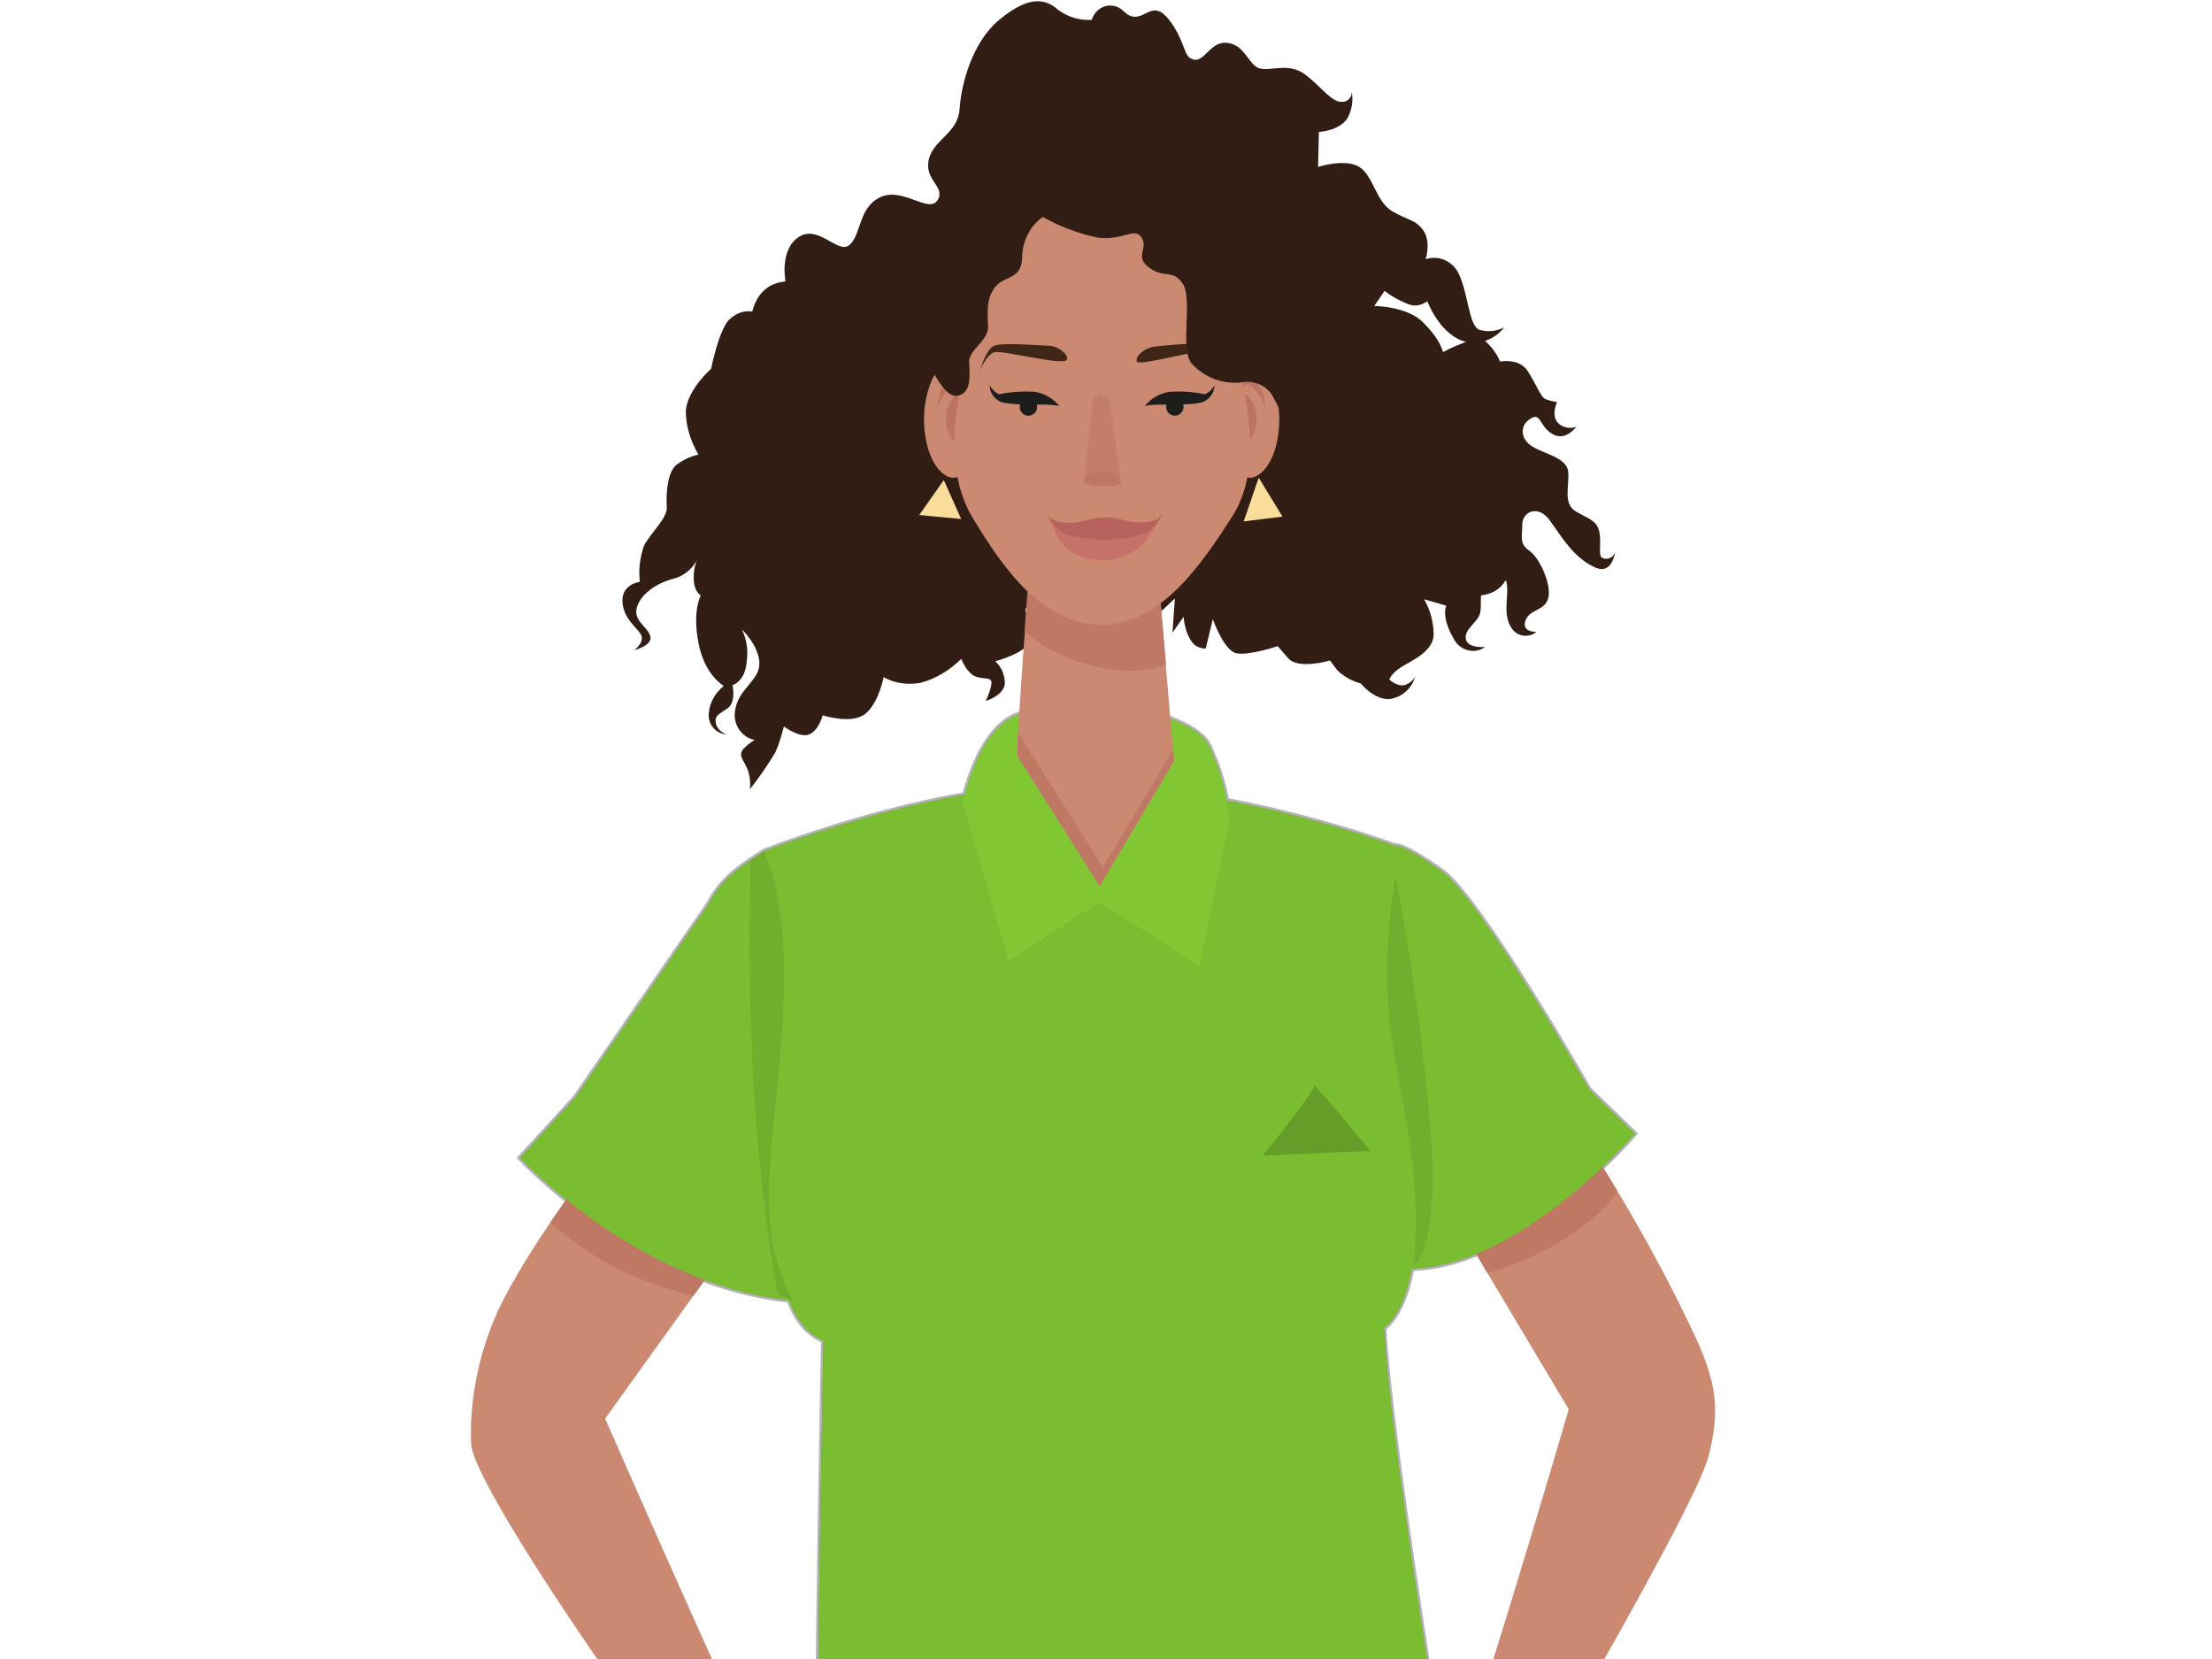 <svg width="448" height="336" viewBox="0 0 448 336" fill="none" xmlns="http://www.w3.org/2000/svg">
<rect x="0" y="0" width="448" height="336" fill="#333333" stroke="none"/>
<g clip-path="url(#clip0_720_9016)">
<rect width="448" height="336" fill="white"/>
<g clip-path="url(#clip1_720_9016)">
<path opacity="0.3" d="M227.205 143.264C218.55 142.621 213.261 142.943 207.171 144.391C199.758 146.22 196.461 156.95 195.395 160.933C174.685 164.594 155.965 171.926 154.818 172.38L152.038 174.161L149.793 175.782C147.229 177.714 144.985 180.128 143.543 183.026L116.497 222.303L105.32 234.508C105.32 234.508 129.228 260.213 159.797 263.296C161.547 267.991 163.919 270.184 166.783 271.56C166.783 271.56 165.34 343.354 165.661 359.773L160.052 380.865C193.068 401.148 275.021 397.003 297.94 373.662L292.918 360.578C292.918 360.578 281.589 292.467 280.265 268.98C280.469 268.851 284.238 266.364 285.925 256.906C308.089 256.474 331.101 229.601 331.101 229.601L321.862 220.664C321.862 220.664 299.69 181.822 291.917 176.369C285.048 171.551 283.376 171.363 282.648 171.281C282.552 171.27 282.473 171.261 282.4 171.244C281.775 171.094 280.446 170.577 280.446 170.577C273.909 168.329 261.998 164.675 248.447 162.107C247.731 158.268 246.505 154.585 244.835 150.991C242.431 146.323 232.013 143.586 227.205 143.264Z" fill="black" stroke="black"/>
<path d="M325.293 113.163C323.37 113.163 324.332 111.392 324.011 108.334C323.69 105.275 321.607 105.114 319.043 103.505C316.478 101.895 317.921 98.192 317.6 95.456C317.28 92.719 312.792 91.915 310.388 90.466C307.984 89.017 307.663 86.281 309.907 84.832C312.151 83.383 311.67 86.281 314.395 87.89C317.119 89.5 319.203 86.442 319.203 86.442C317.921 86.924 316.478 86.603 315.517 85.637C314.074 84.027 315.356 81.451 315.356 81.451C314.555 81.29 313.754 81.129 312.952 80.808C311.991 80.325 311.189 77.91 309.426 75.174C307.663 72.437 303.817 73.242 303.817 73.242C303.175 71.632 302.054 70.183 300.771 69.056C302.214 68.574 303.656 67.608 304.618 66.32C303.015 67.125 301.252 67.286 299.649 66.803C297.406 65.998 297.406 59.237 295.322 55.213C294.04 52.798 291.315 51.672 288.751 52.476C288.751 52.476 289.873 48.935 288.27 46.681C286.667 44.428 285.385 44.75 282.019 42.818C278.654 40.886 278.173 35.574 275.288 33.804C272.403 32.033 266.954 33.804 266.954 33.804L267.114 26.721C267.114 26.721 271.121 26.56 272.884 23.984C273.846 22.214 274.166 20.121 273.685 18.189C274.006 19.316 273.365 20.282 272.243 20.604H271.922C269.839 20.926 267.755 17.706 264.389 15.131C261.024 12.555 257.337 14.487 255.094 13.843C252.85 13.199 252.209 9.175 248.683 8.692C245.157 8.209 244.035 12.555 241.791 12.072C239.547 11.589 240.348 9.014 237.143 4.507C233.937 -0 232.495 3.219 230.091 3.38C227.687 3.541 227.687 1.126 224.802 1.126C223.039 1.126 221.596 2.414 221.116 4.024C218.551 4.185 216.147 3.38 214.224 1.931C211.339 -0.644 207.813 -0.483 202.364 4.024C196.914 8.531 194.671 17.063 194.35 22.053C194.029 27.043 189.061 28.17 188.099 32.355C187.138 36.54 191.625 37.828 189.862 40.565C188.099 43.301 182.81 37.828 178.323 39.921C173.835 42.013 174.476 47.486 172.072 49.579C169.828 51.672 165.821 45.394 161.815 47.969C157.808 50.545 159.09 56.984 159.09 56.984C157.808 57.145 156.526 57.467 155.404 58.271C153.801 59.398 152.839 61.169 152.358 63.101C150.595 62.779 148.832 63.584 147.55 64.871C145.467 67.286 144.024 74.691 144.024 74.691C144.024 74.691 139.216 78.876 138.896 83.222C138.896 86.281 139.857 89.339 141.46 92.076C139.857 92.397 138.254 93.202 136.972 94.168C135.049 95.778 134.889 100.446 135.049 102.7C135.209 104.953 131.683 108.012 130.401 110.587C129.6 113.002 129.279 115.416 129.6 117.831C129.6 117.831 125.753 118.314 126.074 122.016C126.394 125.719 129.439 127.328 129.92 128.777C130.401 130.226 128.478 131.675 128.478 131.675C128.478 131.675 132.324 130.709 131.683 128.777C131.042 126.846 128.317 125.719 128.959 123.143C129.6 120.568 132.645 118.153 136.491 117.187C138.415 116.704 140.178 115.256 141.139 113.485C140.659 114.612 140.498 115.738 140.498 117.026C140.498 119.924 141.941 120.568 141.941 120.568C141.941 120.568 140.178 123.626 141.46 130.226C142.742 136.826 146.589 138.918 146.589 138.918C144.826 140.367 143.704 142.299 143.543 144.552C143.383 146.645 144.826 148.416 146.909 148.738H147.069C147.069 148.738 145.306 148.094 144.986 146.484C144.665 144.874 145.627 144.713 147.39 143.426C149.153 142.138 148.352 138.757 148.352 138.757C148.352 138.757 150.916 138.114 151.237 133.928C151.557 131.675 151.237 129.582 150.275 127.489C150.275 127.489 153.801 130.87 153.801 134.411C153.801 137.953 149.313 139.562 148.832 144.23C148.512 146.806 150.275 149.382 152.839 149.865C152.038 150.347 151.237 150.991 150.595 151.635C149.474 153.084 150.435 153.567 151.397 155.82C151.878 157.108 152.038 158.557 151.878 159.845C153.801 157.43 155.404 155.016 157.006 152.44C157.808 150.669 158.289 148.899 158.769 147.128C158.769 147.128 161.975 149.543 163.898 148.738C165.821 147.933 166.623 144.874 166.623 144.874C166.623 144.874 172.553 146.806 175.278 144.552C178.002 142.299 178.964 137.148 178.964 137.148C181.208 138.435 183.932 138.757 186.497 138.275C189.542 137.47 192.427 135.699 194.671 133.445C195.151 134.572 195.792 135.699 196.754 136.504C198.197 137.792 200.44 136.987 200.761 137.953C201.082 138.918 199.639 141.977 199.639 141.977C199.639 141.977 203.966 140.689 203.486 137.792C203.325 136.343 202.684 134.894 201.562 133.928C201.562 133.928 208.294 132.158 208.614 129.582C208.614 127.489 208.294 125.397 207.653 123.465C208.614 121.694 209.255 119.763 209.416 117.831C209.576 115.577 209.416 113.324 208.935 111.07L236.822 108.817C236.822 108.817 235.861 112.036 235.059 115.738C234.579 118.475 234.739 121.051 235.22 123.787L237.944 121.211L237.464 128.133L239.707 124.914C239.868 126.685 240.348 128.455 241.31 129.904C241.951 130.87 243.073 131.353 244.195 131.353L245.637 125.397C245.637 125.397 247.881 131.836 250.446 132.319C253.01 132.801 258.78 130.87 258.78 130.87L260.863 133.284C262.947 135.699 269.358 133.767 269.358 133.767L270.8 135.699C272.082 136.987 273.845 137.953 275.609 138.435C275.609 138.435 278.974 142.621 282.5 141.333C284.584 140.689 286.187 138.918 286.667 136.826C286.667 136.826 286.507 137.792 284.904 138.596C283.302 139.401 281.378 137.631 281.378 137.631C281.378 137.631 281.699 136.504 283.622 135.216C285.545 133.928 290.193 132.158 290.354 128.616C290.354 126.041 289.713 123.626 288.43 121.372L292.918 122.66C292.918 122.66 291.796 124.753 294.36 129.26C295.482 131.514 298.047 132.48 300.291 131.353C300.451 131.192 300.611 131.192 300.771 131.031C300.771 131.031 297.406 131.353 296.925 129.582C296.444 127.811 298.367 126.685 299.489 124.914C300.13 123.626 299.81 122.177 299.97 120.568C302.054 120.407 303.977 119.28 304.938 117.509C304.938 117.67 305.099 117.67 305.099 117.831C305.74 120.568 304.137 124.431 306.221 127.328C307.343 128.938 309.586 129.26 311.189 127.972C311.189 127.972 308.144 128.133 308.945 125.719C309.747 123.304 312.952 123.787 313.593 121.051C314.234 118.314 311.83 113.002 309.747 111.553C307.663 110.104 308.304 108.817 308.304 106.241C308.304 103.666 311.51 102.056 313.914 105.436C316.318 108.817 318.722 112.841 322.729 114.773C326.415 116.704 327.056 112.197 327.216 111.392C327.056 112.519 326.255 113.163 325.293 113.163V113.163ZM288.43 65.515C285.225 61.974 278.333 61.974 278.333 61.974L280.417 58.915C281.859 60.042 283.622 61.008 285.385 61.652C286.667 62.135 287.95 61.813 289.071 61.008C289.071 61.008 291.476 67.447 296.284 69.056C296.444 69.056 296.765 69.218 296.925 69.218C295.322 69.861 293.719 70.505 292.277 71.31C291.636 69.218 290.193 67.286 288.43 65.515V65.515Z" fill="#311D13"/>
<path opacity="0.1" d="M285.223 311.16L283.781 301.502V301.18C283.3 298.121 282.979 294.902 282.499 292.004V291.682C282.338 290.717 282.338 289.751 282.178 288.946V288.624C282.018 286.853 281.697 284.922 281.537 283.151V282.829C281.377 282.024 281.377 281.219 281.216 280.414V280.092C281.216 279.287 281.056 278.483 281.056 277.839V277.678C281.056 276.873 280.896 276.229 280.896 275.424V275.263C280.896 274.619 280.736 273.814 280.736 273.171V272.849C280.736 272.205 280.575 271.561 280.575 270.917V270.595C280.575 269.951 280.415 269.307 280.415 268.824L280.575 268.663L280.736 268.502C282.338 266.893 283.62 264.961 284.422 262.707C284.582 262.385 284.582 262.063 284.742 261.742C278.331 259.327 271.921 257.395 268.395 257.878L166.781 272.366C166.781 276.229 166.301 294.58 165.98 313.896C180.084 308.101 196.111 300.214 211.177 295.546C215.825 296.512 255.893 308.101 285.864 314.701C285.544 313.253 285.544 312.287 285.223 311.16V311.16Z" fill="black"/>
<path d="M340.184 264.177C336.477 256.72 327.703 239.68 312.833 218.688C309.562 232.349 301.829 237.991 293.502 244.821L317.725 285.442C317.725 285.442 294.645 364.315 290.76 369.703C298.243 375.933 293.926 374.923 296.372 384.689C297.523 383.511 342.805 307.15 345.994 295.062C349.184 282.974 346.612 277.106 340.184 264.177Z" fill="#CA8970"/>
<path d="M327.582 241.232C323.562 234.553 318.666 226.925 312.832 218.688C309.561 232.349 301.828 237.991 293.501 244.821L301.245 257.807C312.946 254.753 324.283 246.719 327.582 241.232Z" fill="#BE7864"/>
<path d="M150.623 248.257C134.896 228.787 135.995 234.481 132.724 221.119C116.895 237.551 104.059 258.056 100.461 266.349C96.576 275.257 95.048 284.73 95.43 292.463C95.984 303.663 157.66 389.998 161.823 386.799C163.838 377.739 163.406 375.74 161.823 372.668C157.794 367.907 122.56 287.31 122.56 287.31L150.623 248.257Z" fill="#CA8970"/>
<path d="M150.624 248.257C134.897 228.787 135.996 234.481 132.725 221.119C124.663 229.488 117.116 239.282 111.433 247.613C119.379 254.272 125.498 258.429 140.397 262.495C176.721 211.946 150.624 248.257 150.624 248.257Z" fill="#BE7864"/>
<path fill-rule="evenodd" clip-rule="evenodd" d="M159.797 263.296C129.228 260.213 105.32 234.508 105.32 234.508L116.497 222.303L143.543 183.026C144.985 180.128 147.229 177.714 149.793 175.782L152.038 174.161L154.818 172.379C156.485 171.72 195.292 156.524 223.359 159.202C245.959 159.841 270.028 166.994 280.446 170.577C280.446 170.577 281.775 171.094 282.4 171.244C283.025 171.393 284.143 170.916 291.917 176.369C299.69 181.822 321.862 220.664 321.862 220.664L331.101 229.601C331.101 229.601 308.089 256.474 285.925 256.906C284.238 266.364 280.469 268.851 280.265 268.979C281.589 292.467 292.918 360.578 292.918 360.578L297.94 373.662C275.021 397.003 193.068 401.147 160.052 380.865L165.661 359.773C165.34 343.354 166.783 271.56 166.783 271.56C163.919 270.184 161.547 267.991 159.797 263.296Z" fill="#7ABD31"/>
<path opacity="0.08" d="M290.166 240.694C290.63 232.642 287.444 201.645 282.636 177.499C277.827 206.957 284.494 217.702 286.257 237.823C286.898 243.94 286.87 251.824 286.257 256.208C288.663 255.117 289.703 248.746 290.166 240.694Z" fill="black"/>
<path opacity="0.08" d="M155.884 246.61C154.442 228.742 163.918 194.744 154.782 172.369L152.038 174.173C151.237 203.63 152.358 233.249 157.487 262.224C158.449 262.546 159.571 263.029 160.532 263.351C157.808 258.2 156.205 252.405 155.884 246.61Z" fill="black"/>
<path d="M207.171 144.391C213.261 142.943 218.55 142.621 227.205 143.264C232.013 143.586 242.431 146.323 244.835 150.991C247.079 155.82 248.521 160.81 249.002 166.122L242.912 195.692L222.717 182.703L204.286 194.565L194.99 162.42C195.151 162.42 198.035 146.645 207.171 144.391Z" fill="#81C734"/>
<path d="M222.716 179.484L237.782 154.211L232.333 90.788H210.375C210.375 90.788 205.728 149.543 206.048 153.084L222.716 179.484Z" fill="#CA8970"/>
<path opacity="0.8" d="M218.55 134.09C223.999 135.861 230.57 136.665 236.18 134.573L232.333 90.627H210.376C210.376 90.627 208.773 110.427 207.491 127.812C210.696 130.709 214.543 132.802 218.55 134.09V134.09ZM223.358 175.621L206.209 148.416C206.048 150.831 206.048 152.441 206.048 153.085L222.717 179.484L237.782 154.05L237.622 151.797L223.358 175.621Z" fill="#BC7461"/>
<path d="M277.532 233.088L255.735 234.054C255.735 234.054 266.473 220.854 266.153 219.888C265.832 218.922 277.532 233.088 277.532 233.088V233.088Z" fill="#659D29"/>
<path d="M247.719 87.73C247.719 87.73 246.758 79.681 250.604 74.53C254.451 69.379 259.099 77.267 259.099 84.833C259.099 92.398 255.733 97.067 252.848 96.745C249.963 96.423 247.719 87.73 247.719 87.73V87.73Z" fill="#CA8970"/>
<path d="M249.484 86.281C249.003 84.349 249.323 82.256 250.125 80.486C251.728 78.071 254.132 80.968 254.452 84.027C254.773 87.085 253.491 89.339 252.048 89.5C250.606 89.661 249.484 86.281 249.484 86.281V86.281Z" fill="#BC7461"/>
<path d="M249.805 88.534C249.324 86.924 249.004 85.315 249.004 83.544C249.004 81.773 249.324 80.164 249.966 78.554C250.286 77.588 251.087 76.783 251.889 76.461C252.53 76.3 253.171 76.3 253.652 76.622C254.133 76.944 254.453 77.266 254.774 77.588C255.735 79.037 256.216 80.647 256.376 82.417C255.735 80.968 254.774 79.681 253.812 78.554C253.331 78.071 252.69 77.749 252.37 77.91C252.049 78.071 251.568 78.715 251.248 79.359C250.607 80.807 250.286 82.256 250.126 83.866C249.966 85.154 249.966 86.763 249.805 88.534V88.534Z" fill="#BC7461"/>
<path d="M198.517 87.73C198.517 87.73 199.639 79.681 195.632 74.53C191.625 69.379 187.138 77.267 187.138 84.833C187.138 92.398 190.503 97.067 193.388 96.745C196.273 96.423 198.517 87.73 198.517 87.73V87.73Z" fill="#CA8970"/>
<path d="M196.755 86.281C197.235 84.349 196.915 82.256 195.953 80.486C194.35 78.071 191.946 80.968 191.626 84.027C191.305 87.085 192.587 89.339 194.03 89.5C195.472 89.661 196.755 86.281 196.755 86.281Z" fill="#BC7461"/>
<path d="M196.434 88.534C196.273 86.925 196.273 85.315 195.953 83.705C195.792 82.257 195.312 80.647 194.831 79.198C194.51 78.554 194.19 77.91 193.709 77.749C193.228 77.588 192.907 77.749 192.427 78.393C191.305 79.52 190.503 80.969 189.862 82.257C190.023 80.486 190.503 78.876 191.465 77.427C191.786 77.105 192.106 76.623 192.587 76.462C193.068 76.14 193.709 76.14 194.35 76.301C195.312 76.784 195.953 77.588 196.273 78.393C196.914 80.003 197.235 81.774 197.235 83.383C197.235 85.154 196.914 86.925 196.434 88.534V88.534Z" fill="#BC7461"/>
<path d="M252.047 79.681C250.605 73.081 249.964 66.32 249.804 59.559C249.804 46.36 238.745 38.472 223.198 38.472C207.652 38.472 196.593 46.199 196.593 59.559C196.433 66.32 195.631 73.081 194.349 79.681C192.746 88.052 192.586 97.227 196.753 104.471C203.485 115.739 211.338 126.524 223.198 126.524C235.058 126.524 243.393 114.29 249.643 104.471C254.131 97.388 253.65 88.052 252.047 79.681V79.681Z" fill="#CA8970"/>
<path d="M186.175 104.31L194.67 105.115L191.144 97.227L186.175 104.31ZM259.741 104.632L251.887 105.598L254.932 96.744L259.741 104.632Z" fill="#FADD9B"/>
<path opacity="0.5" d="M219.513 97.549L221.276 81.613C221.276 80.647 222.077 79.842 223.039 79.842C224 79.842 224.802 80.647 224.802 81.613L227.046 97.871L219.513 97.549V97.549Z" fill="#BC7461"/>
<path opacity="0.8" d="M219.513 97.549C219.673 96.261 221.276 95.617 223.52 95.617C225.122 95.456 226.565 96.422 227.046 97.871C226.885 98.837 219.192 98.515 219.513 97.549V97.549Z" fill="#BC7461"/>
<path d="M233.935 106.241C232.974 107.046 231.852 107.689 230.57 108.011C225.922 109.138 221.274 109.138 216.626 108.011C215.344 107.689 214.222 107.046 213.26 106.241C213.26 105.919 213.901 113.323 223.518 113.484C228.166 113.484 232.333 110.587 233.935 106.241Z" fill="#C6726A"/>
<path d="M234.577 105.115C229.929 106.886 227.525 104.793 223.839 104.793C220.152 104.793 217.428 107.047 212.94 105.115C212.619 104.793 212.299 104.632 212.139 104.31C212.94 106.403 214.703 108.013 216.947 108.496C219.191 108.979 221.595 109.301 223.839 109.301C226.243 109.301 228.487 108.979 230.73 108.335C232.814 107.852 234.577 106.403 235.378 104.149C235.058 104.471 234.897 104.793 234.577 105.115Z" fill="#B7625C"/>
<path d="M198.518 75.013C198.518 75.013 199.8 71.633 201.563 71.311C203.326 70.989 215.186 74.047 215.988 72.92C216.308 72.438 215.988 71.794 215.347 71.311C214.545 70.506 213.423 70.023 212.302 70.023C209.256 69.862 202.685 69.379 201.403 70.023C199.64 70.667 198.518 75.013 198.518 75.013V75.013ZM247.882 74.852C247.882 74.852 246.6 71.633 244.677 71.15C242.753 70.667 230.893 74.208 230.252 73.242C230.092 72.92 230.252 72.438 230.573 71.955C231.374 70.989 232.656 70.345 233.938 70.184C236.984 69.862 243.555 69.218 244.837 69.862C246.76 70.506 247.882 74.852 247.882 74.852Z" fill="#3F2616"/>
<path d="M200.439 78.071C200.439 79.842 201.882 81.452 203.645 81.613C207.011 82.257 212.78 81.613 214.543 82.257C213.261 80.647 211.498 79.681 209.575 79.359C207.171 79.198 204.767 79.359 202.363 79.842C201.561 79.52 200.92 78.876 200.439 78.071V78.071Z" fill="#1D1D1B"/>
<path d="M208.293 84.189C209.266 84.189 210.056 83.396 210.056 82.418C210.056 81.44 209.266 80.647 208.293 80.647C207.319 80.647 206.53 81.44 206.53 82.418C206.53 83.396 207.319 84.189 208.293 84.189Z" fill="#1D1D1B"/>
<path d="M245.957 78.071C245.957 79.842 244.514 81.452 242.751 81.613C239.385 82.257 233.616 81.613 231.853 82.257C233.135 80.647 234.898 79.681 236.821 79.359C239.225 79.198 241.629 79.359 244.033 79.842C244.835 79.52 245.476 78.876 245.957 78.071Z" fill="#1D1D1B"/>
<path d="M237.943 84.189C238.917 84.189 239.706 83.396 239.706 82.418C239.706 81.44 238.917 80.647 237.943 80.647C236.969 80.647 236.18 81.44 236.18 82.418C236.18 83.396 236.969 84.189 237.943 84.189Z" fill="#1D1D1B"/>
<path d="M211.179 43.946C214.705 45.878 218.392 47.327 222.399 48.132C227.527 48.775 229.771 45.878 231.214 48.132C232.656 50.385 229.611 51.995 232.816 54.248C236.022 56.502 237.464 54.409 239.548 57.468C241.631 60.526 238.907 70.507 241.311 73.565C243.875 76.463 247.722 77.911 251.568 77.428C254.133 76.945 256.857 78.233 257.979 80.648C258.941 82.418 259.742 84.028 260.544 85.96C260.544 85.96 262.146 65.034 254.774 49.741C247.401 34.449 221.277 31.551 212.141 36.059C203.967 40.566 197.396 47.648 193.87 56.341C191.626 62.297 188.1 73.565 188.1 73.565C188.1 73.565 191.145 80.487 193.71 80.165C196.274 79.843 196.595 77.428 196.274 73.404C196.114 70.829 200.281 69.058 200.121 65.999C199.96 62.941 199.8 60.365 201.563 58.112C203.326 55.858 206.852 56.663 207.012 52.317C207.012 49.097 208.455 45.878 211.179 43.946Z" fill="#311D13"/>
</g>
</g>
<defs>
<clipPath id="clip0_720_9016">
<rect width="448" height="336" fill="white"/>
</clipPath>
<clipPath id="clip1_720_9016">
<rect width="293" height="881" fill="white" transform="translate(77.5)"/>
</clipPath>
</defs>
</svg>
